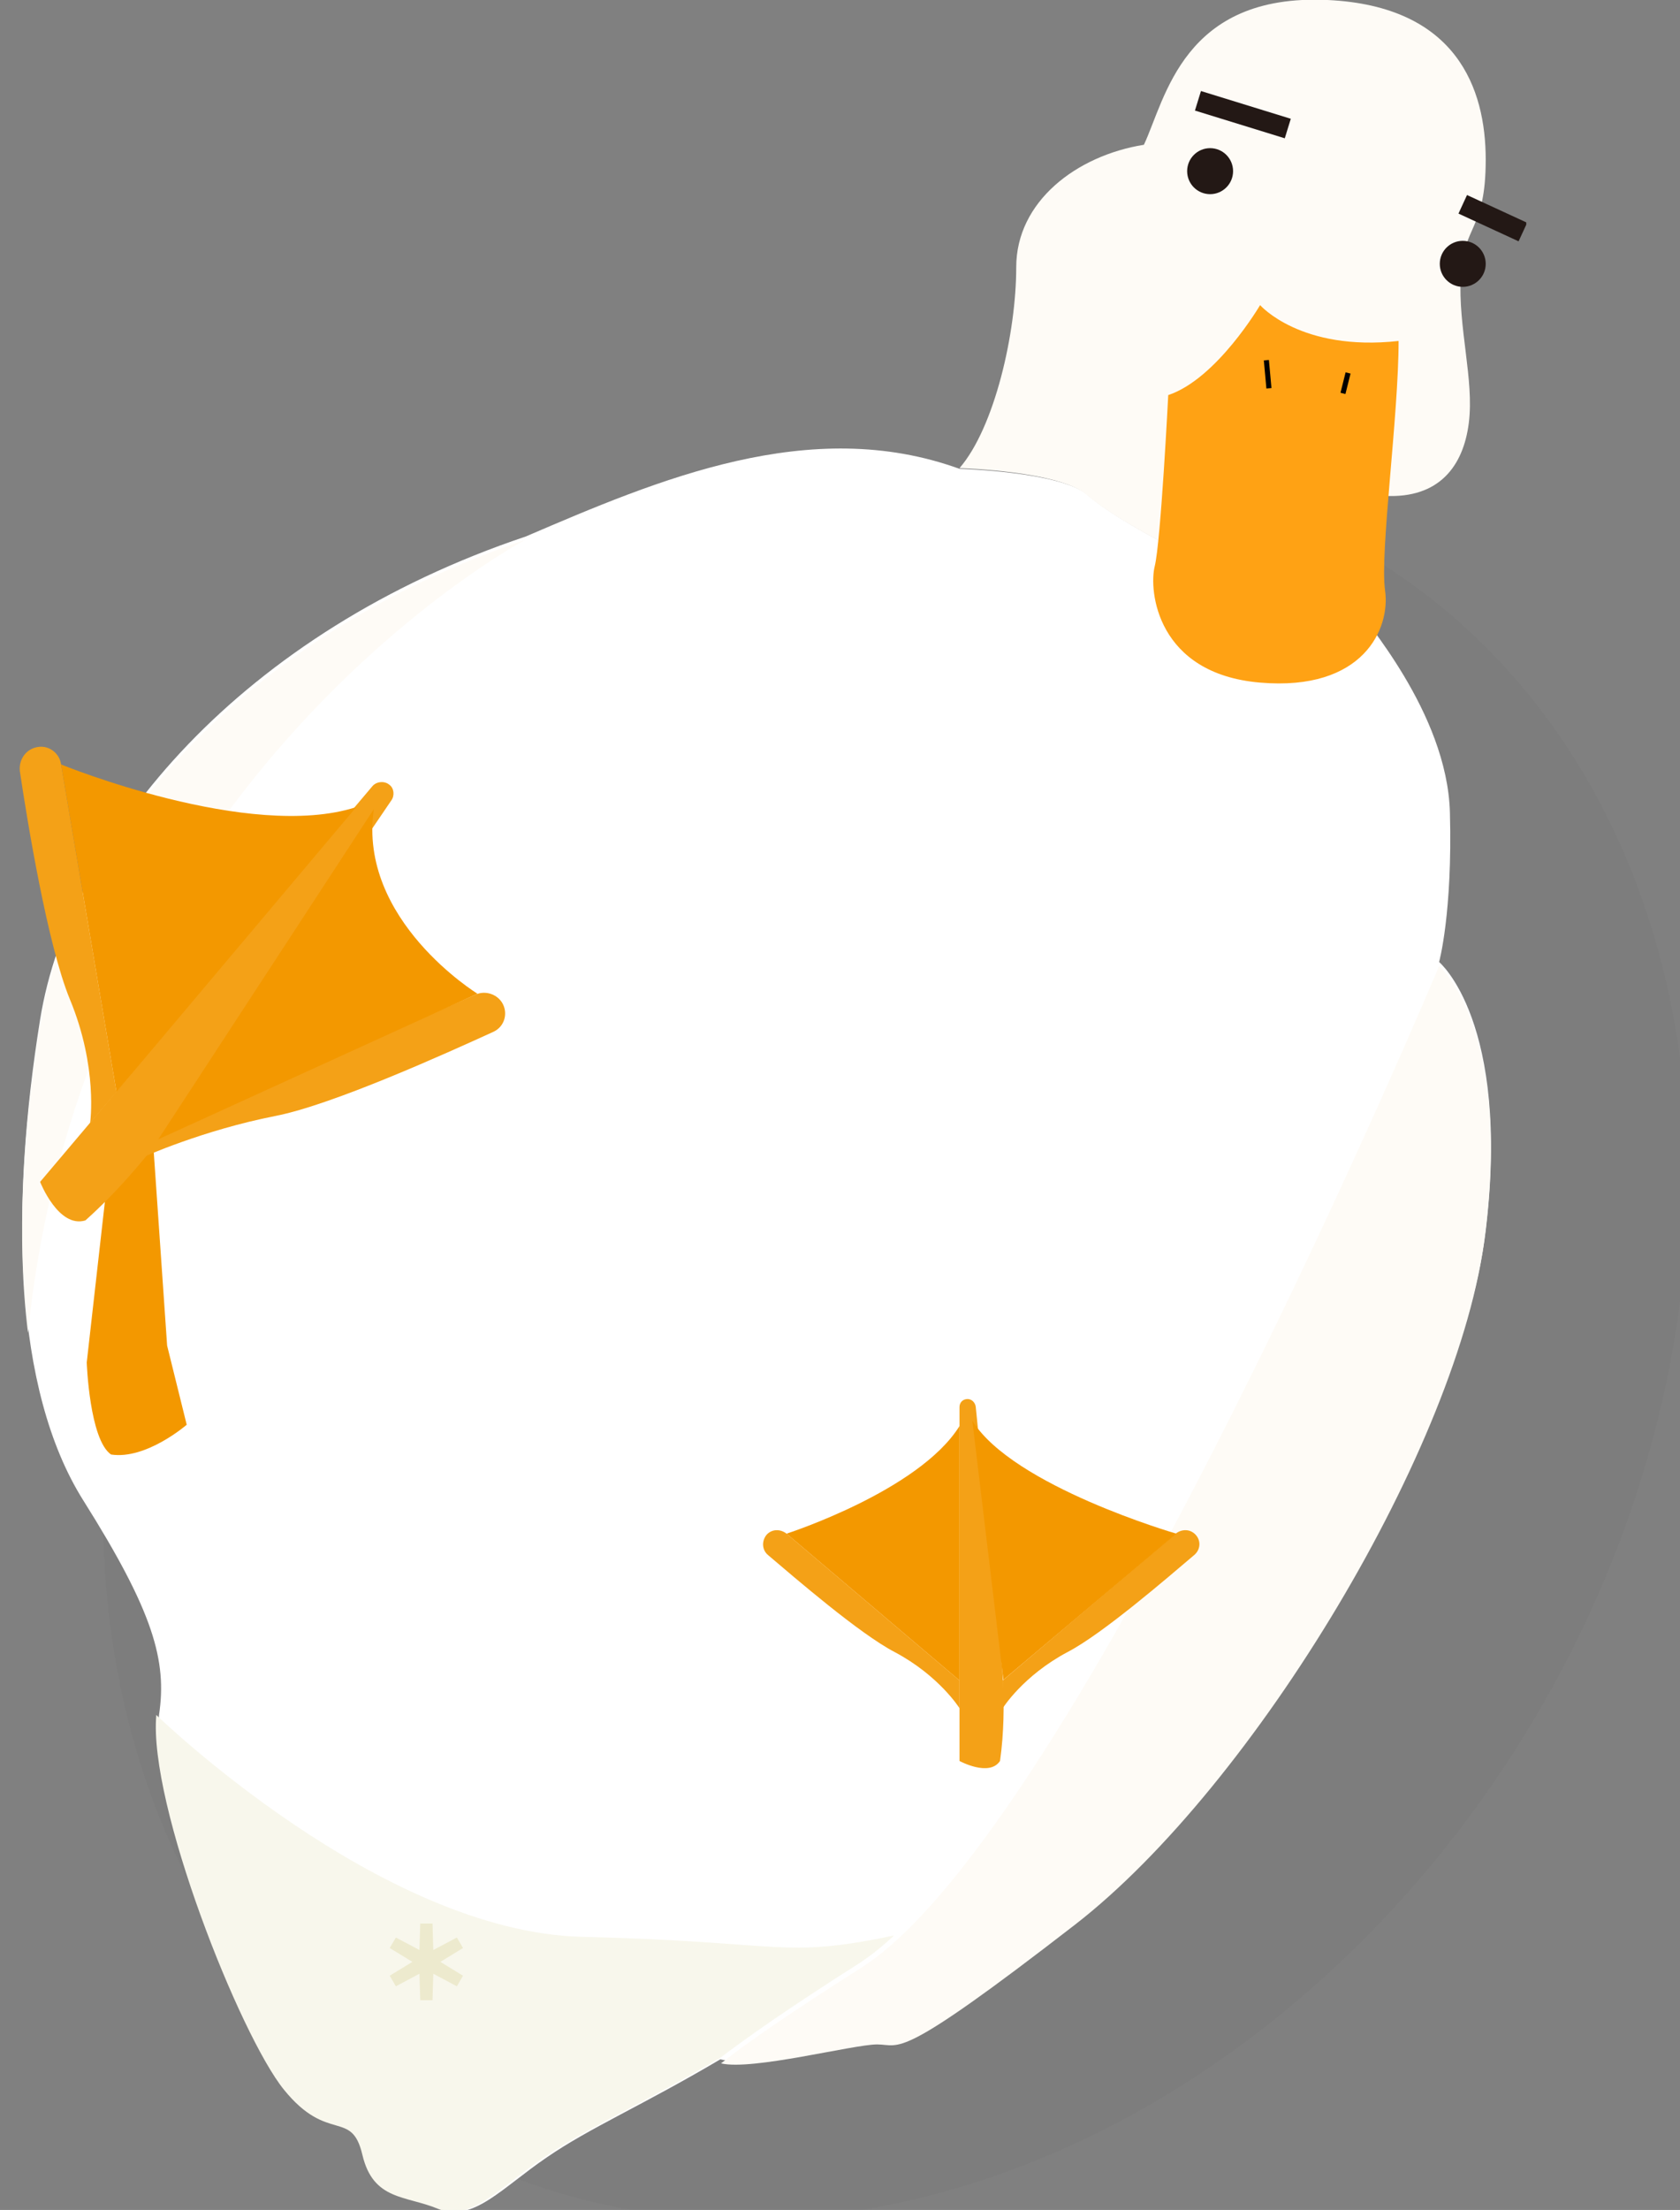 <svg width="413" height="543" viewBox="0 0 413 543" fill="none" xmlns="http://www.w3.org/2000/svg">
<rect x="0" y="0" width="413" height="543" fill="#808080" stroke="none"/>
<g clip-path="url(#clip0_585_2259)">
<ellipse cx="220.151" cy="330.32" rx="181.999" ry="225.996" transform="rotate(31.273 220.151 330.32)" fill="black" fill-opacity="0.02"/>
<g clip-path="url(#clip1_585_2259)">
<path d="M235.875 115.194C199.175 101.896 161.811 117.853 129.263 131.816C59.849 155.088 17.171 205.121 9.864 250.5C2.557 295.88 3.221 341.259 20.492 368.686C37.762 396.113 41.084 408.081 39.091 421.379C37.098 443.321 59.683 500.17 70.477 513.468C81.271 526.766 87.083 518.122 89.74 529.425C92.397 540.728 100.368 539.399 108.339 542.723C116.31 546.048 123.617 537.404 134.411 530.09C145.039 522.776 157.66 517.457 177.089 505.988C184.396 507.982 209.803 501.333 215.781 501.333C221.76 501.333 220.431 505.988 264.438 471.911C308.444 437.835 359.094 353.726 365.238 302.363C371.382 250.999 353.78 236.371 353.78 236.371C353.78 236.371 357.101 224.403 356.437 199.636C355.772 174.868 334.516 151.597 333.852 149.602C305.787 146.278 273.903 127.661 267.261 121.51C260.452 115.859 235.875 115.194 235.875 115.194Z" fill="white"/>
<path d="M129.099 132.647C59.851 156.085 17.173 206.119 9.866 251.498C5.549 278.094 4.054 304.523 6.877 327.462C20.992 190.161 129.099 132.647 129.099 132.647Z" fill="#FEFBF6"/>
<path d="M353.779 237.369C353.779 237.369 264.769 449.97 211.629 483.547C194.358 494.518 183.73 501.832 177.254 506.985C184.893 508.813 209.802 502.331 215.614 502.331C221.593 502.331 220.264 506.985 264.271 472.909C308.277 438.833 358.926 354.723 365.071 303.36C371.547 252.163 353.779 237.369 353.779 237.369Z" fill="#FEFBF6"/>
<path d="M340.494 121.843C353.779 122.508 359.758 114.529 361.086 103.891C362.415 93.252 358.429 80.619 359.093 67.82C359.758 55.187 365.238 56.683 365.238 39.229C365.238 21.776 358.097 1.496 326.379 0C290.842 -1.662 286.524 24.269 281.21 35.572C264.604 38.232 249.824 49.535 249.824 65.659C249.824 81.783 244.51 105.054 235.875 115.028C235.875 115.028 260.618 115.692 267.261 121.677C273.903 127.661 305.953 146.444 333.852 149.769C333.188 147.774 335.18 129.822 340.494 121.843Z" fill="#FEFBF6"/>
<path d="M309.776 74.968C309.776 74.968 319.739 86.437 343.819 83.778C343.819 102.395 339.169 135.806 340.497 145.114C341.826 154.423 335.183 169.882 309.776 167.721C284.368 165.56 282.375 145.114 283.87 139.13C285.364 133.146 287.191 97.076 287.191 97.076C299.148 93.086 309.776 74.968 309.776 74.968Z" fill="#FFA214"/>
<path d="M297.486 47.707C300.604 47.707 303.132 45.176 303.132 42.055C303.132 38.934 300.604 36.403 297.486 36.403C294.368 36.403 291.84 38.934 291.84 42.055C291.84 45.176 294.368 47.707 297.486 47.707Z" fill="#231815"/>
<path d="M359.593 70.479C362.712 70.479 365.24 67.949 365.24 64.828C365.24 61.706 362.712 59.176 359.593 59.176C356.475 59.176 353.947 61.706 353.947 64.828C353.947 67.949 356.475 70.479 359.593 70.479Z" fill="#231815"/>
<path d="M45.9 350.069C45.9 350.069 35.936 358.713 27.3 357.383C21.986 353.726 21.322 334.776 21.322 334.776L26.47 289.231L37.763 282.582L41.084 330.621L45.9 350.069Z" fill="#F39800"/>
<path d="M235.875 432.683C235.875 432.683 243.182 436.672 245.839 432.683C247.832 418.72 245.839 404.591 245.839 404.591L239.86 345.581C239.694 344.584 238.864 343.753 237.868 343.753C236.705 343.753 235.875 344.584 235.875 345.747C235.875 354.89 235.875 392.29 235.875 400.934C235.875 410.907 235.875 432.683 235.875 432.683Z" fill="#F4A117"/>
<path d="M188.548 376.997C189.877 375.668 191.869 375.668 193.364 376.831L235.876 412.902V419.717C235.876 419.717 230.894 411.738 219.934 405.92C211.299 401.432 195.357 387.636 188.88 382.15C187.22 380.82 187.22 378.493 188.548 376.997Z" fill="#F4A117"/>
<path d="M293.83 376.997C292.501 375.668 290.509 375.668 289.014 376.831L246.502 412.902V419.717C246.502 419.717 251.484 411.738 262.444 405.92C271.079 401.432 287.021 387.636 293.498 382.15C295.158 380.82 295.324 378.493 293.83 376.997Z" fill="#F4A117"/>
<path d="M193.363 376.831C193.363 376.831 225.912 366.359 235.875 350.401V412.902L193.363 376.831Z" fill="#F39800"/>
<path d="M289.18 376.831C289.18 376.831 248.993 365.195 239.029 349.072L246.668 412.736L289.18 376.831Z" fill="#F39800"/>
<path d="M9.863 290.394C9.863 290.394 14.347 301.864 20.989 299.869C36.433 286.073 47.393 268.453 47.393 268.453L96.216 196.644C97.046 195.48 96.88 193.652 95.718 192.821C94.555 191.823 92.562 191.99 91.566 193.153C82.931 203.293 47.726 245.181 39.589 254.989C30.455 266.126 9.863 290.394 9.863 290.394Z" fill="#F4A117"/>
<path d="M9.532 183.512C12.188 183.18 14.68 185.174 15.012 187.834L28.629 268.287L22.152 275.933C22.152 275.933 24.145 262.303 17.17 245.514C11.69 232.216 6.708 201.797 4.882 189.496C4.55 186.504 6.542 183.845 9.532 183.512Z" fill="#F4A117"/>
<path d="M123.617 246.693C122.394 244.326 119.396 243.284 116.964 244.354L79.68 260.848L39.251 279.117L35.147 284.331C35.147 284.331 49.816 277.709 67.687 274.205C81.727 271.479 109.866 258.736 121.199 253.568C123.935 252.365 124.907 249.213 123.617 246.693Z" fill="#F4A117"/>
<path d="M15.01 187.834C15.01 187.834 61.341 206.784 87.579 198.306L28.627 268.287L15.01 187.834Z" fill="#F39800"/>
<path d="M117.37 244.16C117.37 244.16 87.915 226.066 91.901 198.805L38.912 279.937L117.37 244.16Z" fill="#F39800"/>
<path d="M294.496 24.768L316.582 31.583" stroke="#231815" stroke-width="5.021" stroke-miterlimit="10"/>
<path d="M359.592 50.2L374.371 57.015" stroke="#231815" stroke-width="5.021" stroke-miterlimit="10"/>
<path d="M143.214 475.901C93.395 474.737 38.428 421.379 38.428 421.379C36.436 443.321 59.02 500.17 69.814 513.468C80.608 526.766 86.421 518.122 89.078 529.425C91.734 540.729 99.706 539.399 107.677 542.723C115.648 546.048 122.954 537.404 133.748 530.09C144.376 522.776 156.997 517.457 176.426 505.988H176.593C183.069 501.001 193.697 493.521 210.968 482.55C213.791 480.721 216.78 478.394 219.769 475.569C192.036 481.386 193.033 477.065 143.214 475.901Z" fill="#F8F7EC"/>
<path d="M311.316 88.5L311.944 95.405" stroke="black" stroke-width="1.255"/>
<path d="M331.4 91.639L330.145 96.66" stroke="black" stroke-width="1.255"/>
<path d="M103.605 490.84L103.614 491.145H103.919H105.717H106.021L106.03 490.84L106.223 484.448L111.931 487.488L112.198 487.63L112.35 487.369L113.249 485.821L113.403 485.555L113.141 485.395L107.656 482.044L113.141 478.692L113.405 478.531L113.248 478.265L112.349 476.739L112.197 476.481L111.932 476.621L106.223 479.641L106.03 473.247L106.021 472.943H105.717H103.919H103.614L103.605 473.247L103.413 479.641L97.704 476.621L97.439 476.481L97.287 476.739L96.388 478.265L96.231 478.531L96.495 478.692L101.98 482.044L96.495 485.395L96.233 485.555L96.387 485.821L97.286 487.369L97.438 487.63L97.705 487.488L103.413 484.448L103.605 490.84Z" fill="#EDEACE" stroke="#EDEACE" stroke-width="0.628"/>
</g>
</g>
<defs>
<clipPath id="clip0_585_2259">
<rect width="413" height="543" fill="white"/>
</clipPath>
<clipPath id="clip1_585_2259">
<rect width="370.32" height="543.554" fill="white" transform="translate(4.885 0)"/>
</clipPath>
</defs>
</svg>

